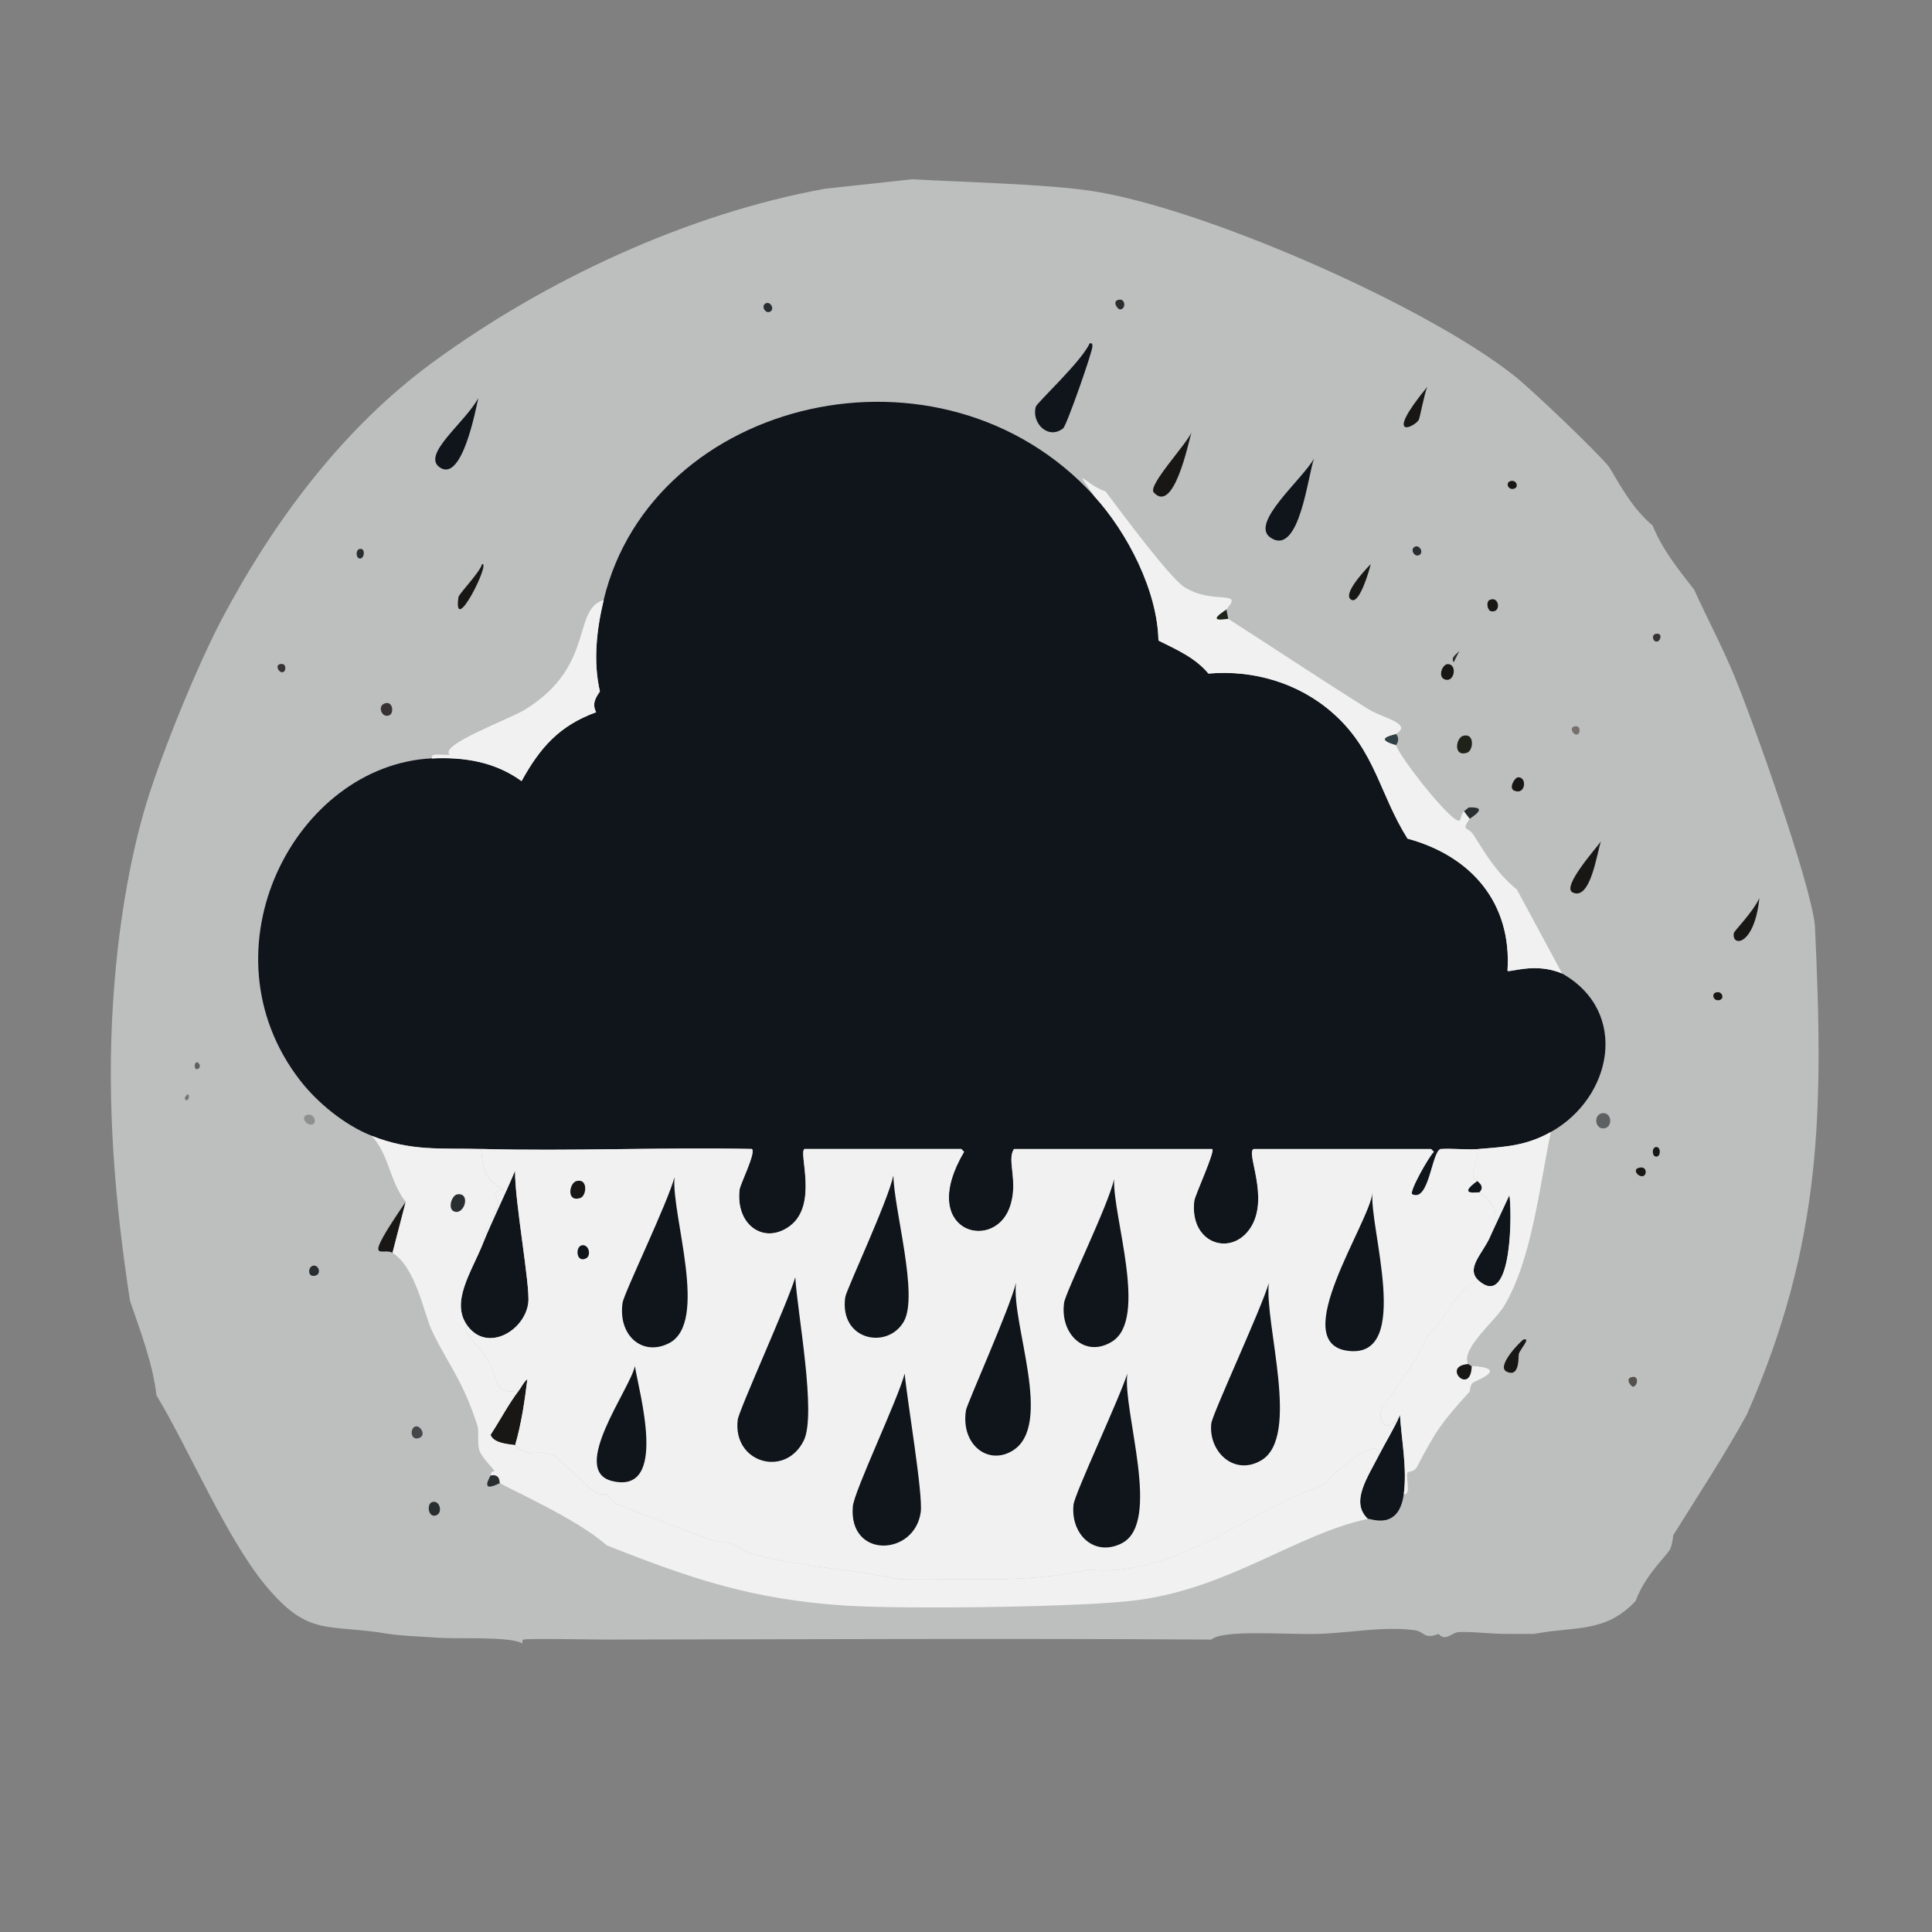 <?xml version="1.0" encoding="UTF-8"?><svg id="a" xmlns="http://www.w3.org/2000/svg" viewBox="0 0 361 361"><rect x="0" y="0" width="361" height="361" fill="#808080" stroke="none"/><defs><style>.b{fill:#373233;}.b,.c,.d,.e,.f,.g,.h,.i,.j,.k,.l,.m,.n,.o{stroke-width:0px;}.c{fill:#45484a;}.d{fill:#766f6c;}.e{fill:#1f2218;}.f{fill:#0f151b;}.g{fill:#5e6162;}.h{fill:#292e30;}.i{fill:#bdbebe;}.j{fill:#747676;}.k{fill:#314044;}.l{fill:#181715;}.m{fill:#f1f1f1;}.n{fill:#8f8f8f;}.o{fill:#54504c;}</style></defs><path class="i" d="m286.61,305.3c-1.76,0-3.53,0-5.29,0-2.9,0-5.74-.44-8.64-.35-1.49.04-2.5,1.88-3.88.35-2.84,1.09-2.47-.43-4.58-.71-5.82-.75-12.18.56-17.98.71-6.28.16-17.58-.86-19.92,1.06-37.71-.24-75.45-.05-113.17,0-2.27,0-14.61-.25-15.34,0-.27.09-.18.46-.18.71-2.51-1.36-11.9-.78-15.86-1.06-3.05-.22-6.13-.29-9.17-.71-11.45-1.98-14.81.74-22.92-8.99-7.39-8.88-14.4-25.59-20.45-35.61-.62-5.72-3.03-12.09-4.94-17.63-2.84-18.47-4.37-37.02-3.17-55.7.75-11.64,2.49-24.02,5.64-35.25,2.73-9.74,9.98-27.56,14.81-36.66,9.66-18.21,22.58-35.52,39.31-47.77,21.04-15.41,47.66-27.79,73.33-32.43l16.22-1.76c9.09.51,24.66.89,33.14,2.12,20.72,3,62.54,21.28,79.32,34.55,3.31,2.61,15.23,13.97,17.8,17.1,2.31,3.96,4.56,7.94,8.11,10.93,1.8,4.49,4.82,8.2,7.76,11.99,2.41,5.31,5.17,10.48,7.4,15.86,3.62,8.71,14.37,38.95,15.16,46.89,1.62,34.39,1.45,59.1-12.69,91.31-4.24,7.73-9.09,15.09-13.75,22.56-.08.12-.16,1.96-.71,2.82-.95,1.5-4.62,4.81-6.35,9.52-5.7,6.11-11.59,4.68-19.04,6.17Z"/><path class="f" d="m204.47,92.72c6.2,6.81,11.81,17.68,11.99,26.97,3.37,1.69,6.86,3.18,9.34,6.17,8.44-.73,16.88,1.75,23.27,7.4,7.91,7.01,8.63,15,13.93,23.44,11.93,3.24,19.51,12.03,18.68,24.68.25.45,5.12-1.65,10.22.53,12.6,7.12,9.39,23.17-2.12,29.61-4.63,2.59-8.45,2.77-13.4,3.17-2.38.19-4.84-.14-7.23,0-1.68.61-2.11,10-5.29,8.46-.71-.35,3.3-7.37,4.05-7.93l-.53-.53h-33.14c-1.53.6,2.99,9.04-.53,14.63-3.54,5.62-11.52,3.14-10.58-4.94.12-1.04,3.97-9.34,3.35-9.69h-37.02c-1.47,2.08.99,6.22-.88,11.1-3.17,8.25-17.22,4.23-8.46-10.58l-.53-.53h-29.26c-1.25.49,2.65,10.49-2.82,14.45-4.79,3.47-10.12-.25-9.34-6.87.12-.99,3.15-7.03,2.29-7.58-16.85-.34-33.75.45-50.59,0-7.62-.2-12.99.48-20.45-2.47-5-1.97-10.15-6.18-13.4-10.4-18.77-24.38-.84-58.85,24.68-60.11,6.01-.3,11.76.62,16.75,4.23,3.45-6.26,7.05-10.36,13.93-12.87-.77-1.51-.19-2.6.71-3.88-1.3-5.59-.62-11.58.71-17.1,9.08-37.76,63.12-50.74,91.66-19.39Z"/><path class="f" d="m262.29,279.21c-.93,6.9-6.23,4.48-6.7,4.58-3.32-3.11-.09-7.65,2.12-11.99,1.26-2.47,2.77-4.84,3.88-7.4.3,4.78,1.35,10.03.71,14.81Z"/><path class="f" d="m203.59,64.16c.57-.08.48.12.53.53.1.81-4.82,14.83-5.46,15.34-2.82,2.24-5.99-1.04-5.11-4.05.22-.74,8.54-8.45,10.05-11.81Z"/><path class="f" d="m245.54,85.67c-1.14,2.94-2.7,18.36-8.11,14.81-4.04-2.66,5.89-10.85,8.11-14.81Z"/><path class="f" d="m89.37,74.39c-.54,2.45-3.02,15.47-7.05,13.04-3.85-2.32,4.56-8.41,7.05-13.04Z"/><path class="l" d="m222.63,80.73c-.55,1.98-3.31,15.41-7.05,11.28-1.19-1.32,6.41-9.29,7.05-11.28Z"/><path class="l" d="m299.13,157.23c-.73,2.08-1.93,11.17-5.29,9.52-2.1-1.03,4.49-8.35,5.29-9.52Z"/><path class="l" d="m73.33,234.09c-1.84-1.16-5.97,2.85,2.47-9.52l-2.47,9.52Z"/><path class="l" d="m328.74,167.81c-.91,9.02-5.26,9.18-4.76,6.52.07-.4,3.52-3.82,4.76-6.52Z"/><path class="l" d="m90.07,105.41c1.72-.53-5.45,13.81-4.41,6.17.09-.64,3.99-4.6,4.41-6.17Z"/><path class="l" d="m266.7,72.27c-.49,1-1.42,5.9-1.59,6.17-.87,1.47-6.75,3.99,1.59-6.17Z"/><path class="l" d="m284.68,250.3c1.41-.38-.55,1.71-.88,2.64-.13.38.27,4.58-2.29,3.35-2.05-.99,2.81-5.9,3.17-5.99Z"/><path class="l" d="m256.12,105.41c-.27,1.23-2.06,7.33-3.53,6.7-2.09-.9,2.8-5.93,3.53-6.7Z"/><path class="l" d="m270.57,124.09c1.82.08,1.16,3.66-.71,2.82-1.2-.54-.36-2.86.71-2.82Z"/><path class="l" d="m283.62,145.25c1.79-.16,1.45,3.44-.71,2.47-1.06-.48.13-2.42.71-2.47Z"/><path class="k" d="m260.88,137.14c.86,1.21-.04,1.96,0,2.12-4.67-1.3-.22-1.98,0-2.12Z"/><path class="l" d="m278.33,112.11c1.78-.87,2.26,2.39.35,2.12-.78-.11-1.06-1.77-.35-2.12Z"/><path class="e" d="m229.15,113.87l.35,1.76c-4.6.78-.51-1.59-.35-1.76Z"/><path class="h" d="m208.88,56.05c1.49-.49,1.56,1.83.35,1.76-.37-.02-1.43-1.41-.35-1.76Z"/><path class="h" d="m264.23,102.24c.89-.64,1.82.86,1.06,1.41-.89.64-1.82-.86-1.06-1.41Z"/><path class="h" d="m142.95,56.76c.89-.64,1.82.86,1.06,1.41-.89.64-1.82-.86-1.06-1.41Z"/><path class="d" d="m294.19,135.73c1.18-.25,1.09,1.11.71,1.41-.74.58-1.85-1.17-.71-1.41Z"/><path class="h" d="m272.69,121.63l-1.06,2.12c-.63-.93.5-1.47,1.06-2.12Z"/><path class="f" d="m87.43,247.83c-3.39-4.43.6-9.99,2.82-15.51,1.83-4.55,4.11-9.03,5.99-13.57-.08,5.68,2.85,21.44,2.47,24.68-.61,5.15-7.52,9.31-11.28,4.41Z"/><path class="l" d="m96.24,270.04c-.53-.18-3.98-.19-4.58-1.94,1.79-2.72,3.31-5.7,5.29-8.28.54-.7.87-1.55,1.59-2.12-.49,4.01-1.12,8.35-2.29,12.34Z"/><path class="f" d="m276.39,239.37c-2.76-2.36.77-5.18,2.12-8.46l3.53-7.58c.47,2.47.67,21.44-5.64,16.04Z"/><path class="m" d="m229.15,113.87c-.16.18-4.25,2.54.35,1.76,8.75,5.6,17.46,11.43,26.26,16.92,2.59,1.62,8.28,2.65,5.11,4.58-.22.13-4.67.82,0,2.12.57,2.09,10.29,14.52,11.81,14.1.31-.09.33-1.33.88-1.76l1.06,1.41c-1.69,2.42-.31,1.38.71,3,2.46,3.91,4.45,7.2,8.11,10.22q4.23,7.84,8.46,15.69c-5.1-2.18-9.97-.07-10.22-.53.83-12.65-6.76-21.44-18.68-24.68-5.29-8.44-6.01-16.44-13.93-23.44-6.39-5.65-14.83-8.13-23.27-7.4-2.48-2.99-5.97-4.48-9.34-6.17-.18-9.29-5.78-20.16-11.99-26.97-4.23-6.19-1.8-2.26,2.12-.88,2.75,3.67,11.94,16.05,14.63,17.8,5.39,3.51,11.33.38,7.93,4.23Z"/><path class="m" d="m289.79,211.52c-2.14,10.06-3.53,23.9-8.81,32.61-1.65,2.73-7.98,7.82-6.7,10.75-5.01.4.57,6.03.71.35,7.41.45.51,2.81.18,3.17-.56.61-.47,1.52-.53,1.59-5.19,5.75-6.22,7.11-9.87,14.1-.52.99-1.67.85-1.76,1.06-.4.89.75,4.3-.71,4.05.64-4.77-.4-10.03-.71-14.81-2.38,3.65-4.1,1.38-3.53-.88.2-.79,8.05-10.76,8.46-13.75,3.84-2.85,5.35-9.4,9.87-10.4,6.31,5.4,6.11-13.57,5.64-16.04l-3.53,7.58c1.38-3.37,1.61-5.61-2.12-8.11,1.21-1.12-.3-2-.35-2.12-.21-.49-.98-.16-.71-1.94l1.06-4.05c4.95-.4,8.77-.58,13.4-3.17Z"/><path class="m" d="m112.81,112.11c-1.33,5.52-2,11.51-.71,17.1-.89,1.28-1.47,2.37-.71,3.88-6.88,2.51-10.48,6.61-13.93,12.87-4.98-3.61-10.74-4.53-16.75-4.23-.29-1.14,1.38-.59,3.35-.71-2.21-1.8,11.18-6.65,14.1-8.46,13.1-8.13,8.68-18.62,14.63-20.45Z"/><path class="i" d="m67.86,217.16c3.45-.93,3.9,4.27,1.06,4.58-2.84.31-2.93-4.07-1.06-4.58Z"/><path class="e" d="m273.39,137.49c2.21-.61,1.94,2.79.71,3.17-2.61.82-2.06-2.8-.71-3.17Z"/><path class="l" d="m274.28,254.89c.31-.02.35.33.71.35-.13,5.68-5.71.05-.71-.35Z"/><path class="g" d="m299.48,208c1.7-.12,1.88,2.52.35,2.82-1.84.36-2.18-2.69-.35-2.82Z"/><path class="h" d="m80.91,280.62c1.3-.19,1.78,1.95.71,2.47-1.63.78-2.05-2.27-.71-2.47Z"/><path class="h" d="m274.63,153l-1.06-1.41c.17-.14.82-.7.88-.71,4.09-.21.3,1.94.18,2.12Z"/><path class="h" d="m93.42,277.1c-3.97,2.05-1.8-1.19-1.76-1.41,1.88-.4,1.66,1.32,1.76,1.41Z"/><path class="b" d="m71.74,131.5c1.6-.75,1.97,1.65,1.06,2.12-1.35.68-2.32-1.52-1.06-2.12Z"/><path class="c" d="m77.73,266.52c.88-.11,1.85,1.61.71,2.12-1.8.8-1.95-1.96-.71-2.12Z"/><path class="n" d="m57.29,208.35c1.45-.48,2.01,1.51,1.06,1.76-1.08.28-2.21-1.38-1.06-1.76Z"/><path class="h" d="m58.35,236.55c1.11-.45,1.77,1.38.71,1.76-1.57.56-1.59-1.4-.71-1.76Z"/><path class="l" d="m306.18,218.22c1.48-.41,1.54,1.04,1.06,1.41-.86.66-2.38-1.04-1.06-1.41Z"/><path class="o" d="m304.77,257.35c1.63-.53,1.2,1.77.35,1.76-.31,0-1.46-1.4-.35-1.76Z"/><path class="l" d="m320.63,185.44c1.12-.35,1.67,1.11.71,1.41-1.12.35-1.67-1.11-.71-1.41Z"/><path class="l" d="m282.21,89.9c1.12-.35,1.67,1.11.71,1.41-1.12.35-1.67-1.11-.71-1.41Z"/><path class="h" d="m67.16,102.59c1.25-.32.93,1.98,0,1.76-.69-.16-.71-1.58,0-1.76Z"/><path class="l" d="m309.35,214.34c1.06-.23,1.04,2,0,1.76-.7-.16-.69-1.61,0-1.76Z"/><path class="b" d="m52.35,124.09c1.18-.25,1.09,1.11.71,1.41-.74.58-1.85-1.17-.71-1.41Z"/><path class="b" d="m309.35,118.45c1.36-.31.97,1.26.35,1.41-.84.21-1.19-1.22-.35-1.41Z"/><path class="g" d="m36.84,198.48c.21,0,.92.79.18,1.23-.76.45-.87-1.23-.18-1.23Z"/><path class="j" d="m35.08,204.47c.57.25-.03,1.68-.53.88-.18-.29.48-.9.53-.88Z"/><path class="m" d="m89.9,214.7c.26,3.02.43,5.81,4.23,7.58-2.71.11-.8,1.94-1.06,2.82-.49,1.69-3.05,5.42-2.82,7.23-2.22,5.52-6.21,11.09-2.82,15.51-1.87.19,2.06,3.66,3.88,6.52,1.91,3.01.64,6.46,5.64,5.46-1.98,2.59-3.49,5.57-5.29,8.28.6,1.75,4.05,1.76,4.58,1.94.13.04,1.01.98,2.29,1.41.75.25,2.68-.37,4.58.35.97.36,7.06,6.38,8.11,7.05.83.53,1.96.26,2.12.35.52.3,1.3,1.53,1.76,1.76.84.42,15.73,6.06,17.63,6.7,1.23.41,2.63.31,3.88.71.69.22,2.54,1.58,3.17,1.76,9.32,2.68,18.81,2.96,28.2,4.94,11.76-.27,23.68.91,35.25-1.76,16.38,1.55,29.34-10.69,44.07-15.86,1.27-1.82,10.38-9.63,10.4-5.64-2.21,4.34-5.44,8.87-2.12,11.99-13.4,2.9-25.51,12.75-42.83,15.16-9.88,1.38-43.99,1.75-54.64,1.06-17.45-1.13-28.71-4.92-44.77-11.28-5.31-4.86-19.02-10.9-19.92-11.63-.11-.09.12-1.81-1.76-1.41.16-1.09.73-.64.71-.88-.02-.24-2.34-2.38-2.82-3.88-.41-1.28,0-3.51-.35-4.58-2.8-8.63-5.37-11.19-8.46-17.63-1.56-3.25-2.97-11.83-7.4-14.63l2.47-9.52c-3.03-3.83-3.03-8.68-6.35-12.34,7.46,2.94,12.83,2.26,20.45,2.47Z"/><path class="h" d="m85.49,223.16c2.55-.32,1.26,4.06-.71,3.17-1.15-.52-.38-3.04.71-3.17Z"/><path class="m" d="m276.39,214.7l-1.06,4.05c-.28,1.78.49,1.45.71,1.94-3.91,2.82.17,1.99.35,2.12,3.72,2.5,3.5,4.74,2.12,8.11-1.35,3.28-4.87,6.1-2.12,8.46-4.52,1-6.03,7.55-9.87,10.4-.41,2.99-8.26,12.96-8.46,13.75-.57,2.26,1.15,4.53,3.53.88-1.11,2.56-2.62,4.93-3.88,7.4-.02-3.99-9.13,3.82-10.4,5.64-14.73,5.18-27.69,17.42-44.07,15.86-11.57,2.67-23.5,1.49-35.25,1.76-9.4-1.98-18.89-2.25-28.2-4.94-.64-.18-2.48-1.54-3.17-1.76-1.25-.39-2.64-.29-3.88-.71-1.9-.63-16.78-6.27-17.63-6.7-.47-.23-1.24-1.46-1.76-1.76-.16-.09-1.28.18-2.12-.35-1.05-.67-7.14-6.69-8.11-7.05-1.91-.72-3.83-.1-4.58-.35-1.28-.43-2.16-1.37-2.29-1.41,1.18-3.99,1.8-8.32,2.29-12.34-.72.57-1.05,1.41-1.59,2.12-5,1-3.73-2.46-5.64-5.46-1.81-2.86-5.75-6.33-3.88-6.52,3.76,4.9,10.67.74,11.28-4.41.38-3.24-2.55-19-2.47-24.68-1.88,4.55-4.16,9.02-5.99,13.57-.23-1.8,2.33-5.54,2.82-7.23.25-.88-1.65-2.71,1.06-2.82-3.8-1.77-3.97-4.56-4.23-7.58,16.84.45,33.74-.34,50.59,0,.86.55-2.18,6.59-2.29,7.58-.78,6.63,4.55,10.35,9.34,6.87,5.47-3.97,1.57-13.96,2.82-14.45h29.26l.53.53c-8.76,14.81,5.29,18.83,8.46,10.58,1.88-4.88-.59-9.02.88-11.1h37.02c.62.36-3.23,8.65-3.35,9.69-.95,8.07,7.04,10.56,10.58,4.94,3.52-5.6-1-14.03.53-14.63h33.14l.53.53c-.76.56-4.77,7.59-4.05,7.93,3.18,1.54,3.61-7.85,5.29-8.46,2.39-.14,4.85.19,7.23,0Z"/><path class="f" d="m148.6,238.67c.38,6.57,4.01,25.57,1.59,30.49-3.47,7.05-13.34,4.16-12.34-3.88.22-1.8,9.34-21.81,10.75-26.62Z"/><path class="f" d="m237.08,239.73c-.84,7.61,6,28.77-1.41,33.14-5.05,2.98-9.89-1.61-9.34-6.87.18-1.76,9.41-21.56,10.75-26.26Z"/><path class="f" d="m189.84,239.73c-.89,7.72,7.15,26.7-.71,31.38-4.59,2.73-9.63-1.24-8.64-7.58.2-1.26,8.27-19.21,9.34-23.8Z"/><path class="f" d="m210.64,256.65c-.89,7.15,6.53,27.9-1.06,31.73-5.14,2.59-9.57-1.71-8.99-7.23.22-2.07,8.74-20.17,10.05-24.5Z"/><path class="f" d="m208.17,220.34c-.25,7.05,6.4,26.08-.35,30.32-5.07,3.18-9.8-1.37-8.99-7.23.27-1.98,8.27-18.23,9.34-23.09Z"/><path class="f" d="m169.04,256.65c.46,5.02,3.46,22.57,3,25.91-1.15,8.22-13.49,8.76-12.69-1.06.23-2.86,8.49-20.13,9.69-24.85Z"/><path class="f" d="m166.93,219.63c.13,6.55,4.76,22.43,1.94,27.32-3.06,5.3-12.09,3.51-10.93-4.58.2-1.36,8.04-18.07,8.99-22.74Z"/><path class="f" d="m256.47,222.8c-.8,6.07,7.62,31.13-4.58,29.61-11.51-1.43,4.03-23.92,4.58-29.61Z"/><path class="f" d="m126.03,219.98c-.61,7.05,6.53,27.2-1.06,31.02-4.91,2.48-9.53-1.42-8.64-7.58.26-1.77,8.49-18.8,9.69-23.44Z"/><path class="f" d="m118.63,255.24c.72,4.78,6.38,24.06-4.23,21.5-8.17-1.97,3.47-17.38,4.23-21.5Z"/><path class="f" d="m276.04,220.69c.05.12,1.56,1,.35,2.12-.19-.13-4.26.7-.35-2.12Z"/><path class="l" d="m107.7,220.69c2.21-.61,1.94,2.79.71,3.17-2.61.82-2.06-2.8-.71-3.17Z"/><path class="f" d="m108.76,232.68c1.29-.2,1.78,1.96.71,2.47-1.83.87-2.03-2.26-.71-2.47Z"/></svg>